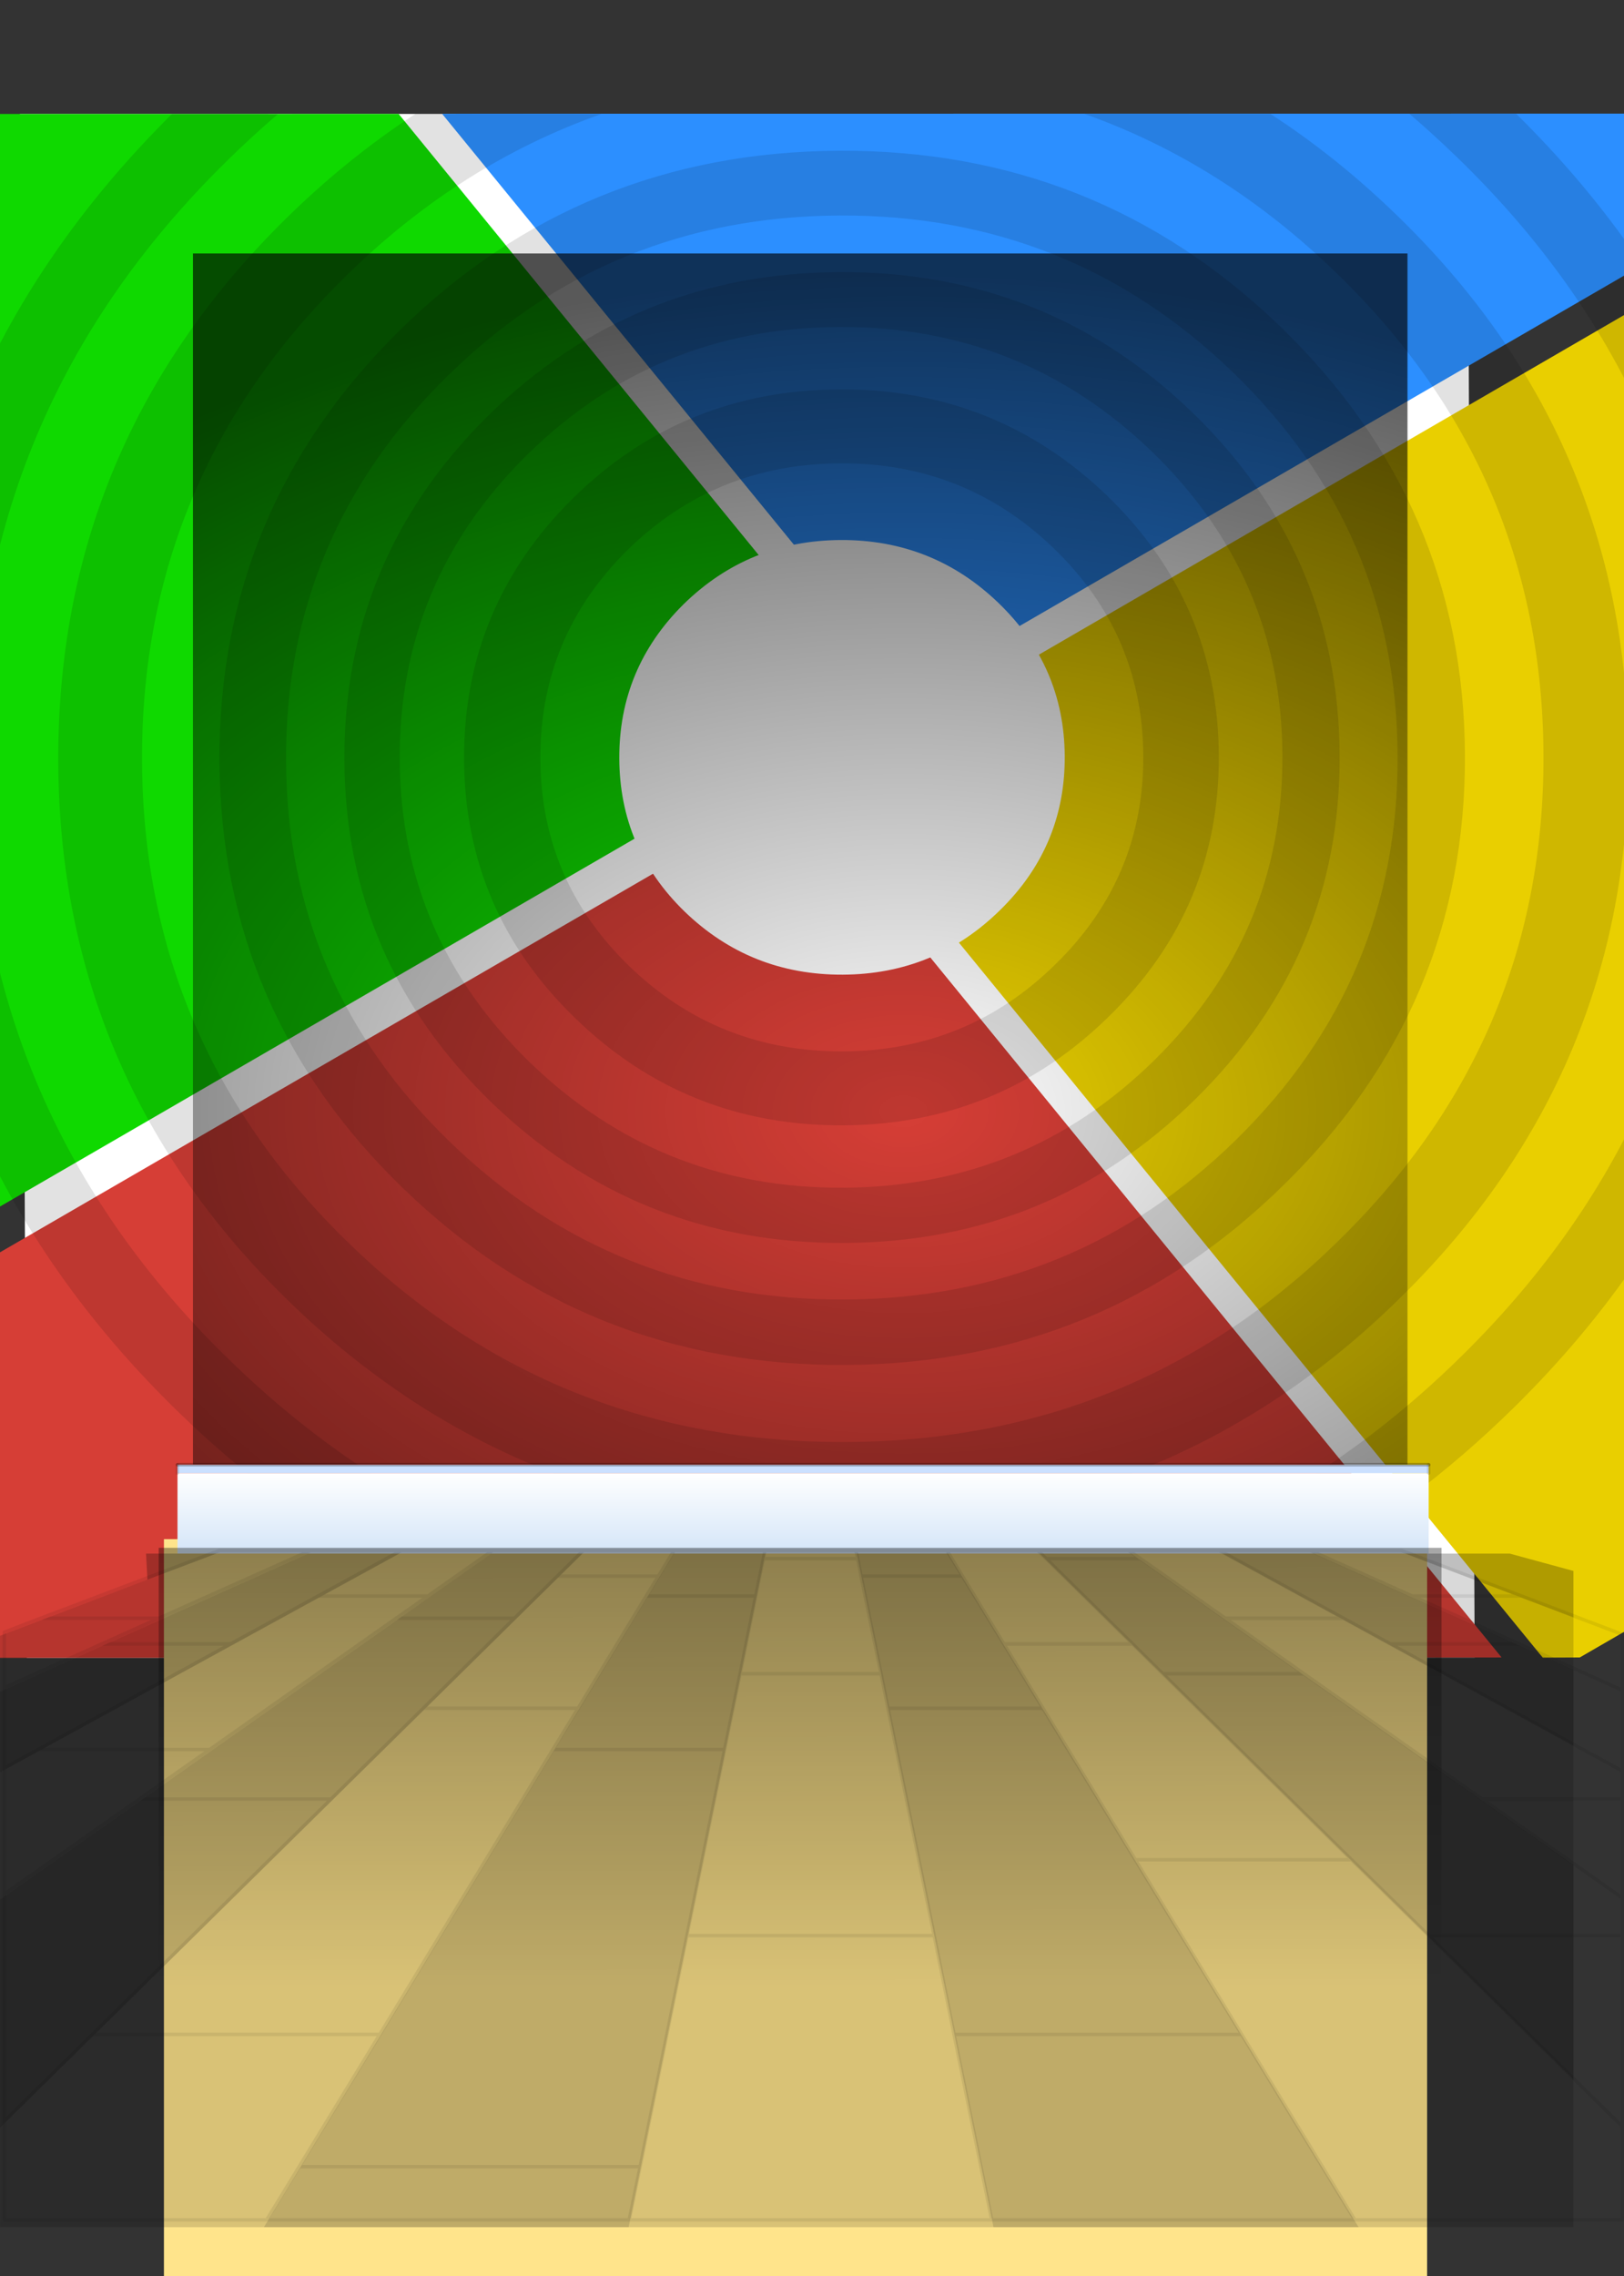 <?xml version="1.0" encoding="utf-8"?><svg id="0ZZ15" image-rendering="auto" baseProfile="basic" version="1.1" x="0px" y="0px" width="805" height="1128" xmlns="http://www.w3.org/2000/svg" xmlns:xlink="http://www.w3.org/1999/xlink"><rect width="100%" height="100%" fill="#333333" stroke="none"/><defs><linearGradient id="Gradient_1" gradientUnits="userSpaceOnUse" x1="191.85" y1="408.45" x2="191.85" y2="385.45" spreadMethod="pad"><stop offset="0%" stop-color="#D4E5F8"/><stop offset="100%" stop-color="#FFF"/></linearGradient><linearGradient id="Gradient_2" gradientUnits="userSpaceOnUse" x1="-8.187" y1="115.262" x2="-8.112" y2="242.737" spreadMethod="pad"><stop offset=".392%" stop-color="#000" stop-opacity=".349"/><stop offset="100%" stop-color="#000" stop-opacity="0"/></linearGradient><radialGradient id="Gradient_3" gradientUnits="userSpaceOnUse" cx="0" cy="0" r="364.962" fx="0" fy="0" gradientTransform="matrix(1 0 0 .659 21.55 -9.1)" spreadMethod="pad"><stop offset=".392%" stop-color="#000" stop-opacity="0"/><stop offset="100%" stop-color="#000" stop-opacity=".650"/></radialGradient></defs><g id="avatarPre" overflow="visible"><g id="mcObject" transform="matrix(1.723 0 0 1.723 410.7 566.45)"><g id="0-Comun_Logos-Juegos_115-Mas2_mcFondoMas2Colores" transform="matrix(2.152 -.01 .009 1.961 -164.6 -373.75)"><path fill="#FFF" stroke="none" d="M161.75 266.9L161.75 40.45 -31.8 39.5 -31.8 265.95 161.75 266.9Z"/><path fill="#D63E36" stroke="none" d="M165.35 266.9L71.4 139.4 -52.3 217.25 -52.5 265.85 165.35 266.9Z"/><path fill="#E9CF00" stroke="none" d="M170.85 266.95L175.8 266.95 183.6 262.05 184.35 68.95 75.45 137.55 170.85 266.95Z"/><path fill="#0FD900" stroke="none" d="M82.3 125.85L18.85 39.75 -51.6 39.4 -52.3 210.55 82.3 125.85Z"/><path fill="#2C8FFF" stroke="none" d="M184.4 63.15L184.5 40.55 24.65 39.75 87.05 124.4 184.4 63.15Z"/><path fill="#000" fill-opacity=".117" stroke="none" d="M160.15 222.7Q126.1 259.15 77.95 259.15 29.75 259.15 -4.25 222.7 -38.3 186.25 -38.3 134.65 -38.3 83.05 -4.25 46.65 -.837 42.986 2.7 39.7L-11.45 39.6Q-48.05 79.021 -48.05 134.75 -48.05 190.7 -11.15 230.25 14.880 258.152 48.6 266.35L106.1 266.6Q140.584 258.649 167.15 230.25 176.721 220.005 183.8 208.65L183.9 186.9Q175.469 206.324 160.15 222.7M77.75 45.45Q43.25 45.45 18.85 71.5 -5.5 97.65 -5.5 134.5 -5.5 171.4 18.85 197.4 43.25 223.55 77.75 223.55 112.15 223.55 136.55 197.4 161 171.4 161 134.5 161 97.65 136.55 71.5 112.15 45.45 77.75 45.45M25.2 78.25Q46.95 54.95 77.75 54.95 108.5 54.95 130.25 78.25 152 101.55 152 134.55 152 167.45 130.25 190.7 108.5 213.95 77.75 213.95 46.95 213.95 25.2 190.7 3.4 167.45 3.4 134.55 3.4 101.55 25.2 78.25M77.7 63.25Q50.15 63.25 30.65 84.05 11.2 104.95 11.2 134.5 11.2 163.95 30.65 184.8 50.15 205.65 77.7 205.65 105.3 205.65 124.75 184.8 144.25 163.95 144.25 134.5 144.25 104.95 124.75 84.05 105.3 63.25 77.7 63.25M35.9 89.75Q53.2 71.3 77.6 71.3 102 71.3 119.3 89.75 136.6 108.25 136.6 134.4 136.6 160.55 119.3 179.05 102 197.55 77.6 197.55 53.2 197.55 35.9 179.05 18.6 160.55 18.6 134.4 18.6 108.25 35.9 89.75M77.65 80.45Q56.7 80.45 41.95 96.2 27.2 112.05 27.2 134.45 27.2 156.8 41.95 172.55 56.7 188.4 77.65 188.4 98.5 188.4 113.3 172.55 128.1 156.8 128.1 134.45 128.1 112.05 113.3 96.2 98.5 80.45 77.65 80.45M77.7 177.55Q60.95 177.55 49.15 164.9 37.4 152.3 37.4 134.45 37.4 116.55 49.15 103.9 60.95 91.3 77.7 91.3 94.35 91.3 106.15 103.9 118 116.55 118 134.45 118 152.3 106.15 164.9 94.35 177.55 77.7 177.55M152.05 55.1Q144.145 46.629 135.4 40.35L110.5 40.2Q128.978 47.480 144 63.6 171.5 92.95 171.5 134.5 171.5 176.1 144 205.45 116.65 234.85 77.85 234.85 39 234.85 11.6 205.45 -15.85 176.1 -15.85 134.5 -15.85 92.95 11.6 63.6 26.983 47.121 45.95 39.9L21.1 39.75Q11.924 46.247 3.65 55.1 -27.05 88 -27.05 134.6 -27.05 181.15 3.65 214.05 34.4 246.95 77.85 246.95 121.35 246.95 152.05 214.05 182.85 181.15 182.85 134.6 182.85 88 152.05 55.1M184.3 83.35L184.4 61.8Q177.529 50.623 168.25 40.5L153.95 40.4Q157.113 43.394 160.15 46.65 175.842 63.401 184.3 83.35Z"/><path fill="#FFF" stroke="none" d="M77.7 102.55Q65.35 102.55 56.6 111.9 47.95 121.25 47.95 134.45 47.95 147.65 56.6 156.95 65.35 166.3 77.7 166.3 90 166.3 98.75 156.95 107.5 147.65 107.5 134.45 107.5 121.25 98.75 111.9 90 102.55 77.7 102.55Z"/></g><g id="mcBGRodapie" transform="translate(-199.2 -290.45)"><path fill="#FFE48B" stroke="none" d="M323.25 404.4L8 404.4 8 616.35 323.25 616.35 371.4 616.35 371.4 404.4 323.25 404.4Z"/><path fill="url(#Gradient_1)" stroke="none" d="M371.85 408.55L371.85 385.4 11.9 385.4 11.9 408.55 371.85 408.55Z"/><path fill="#CBE0FF" stroke="none" d="M371.85 385.4L371.85 383 11.9 383 11.9 385.4 371.85 385.4Z"/><path id="Layer4_0_1_STROKES" stroke="#000" stroke-opacity=".121" stroke-width="1" stroke-linejoin="round" stroke-linecap="round" fill="none" d="M371.85 383L371.85 385.4M11.9 385.4L11.9 383"/><path id="Layer4_0_2_STROKES" stroke="#000" stroke-opacity=".250" stroke-width="1" stroke-linejoin="round" stroke-linecap="round" fill="none" d="M11.9 383L371.85 383"/><path fill="#000" fill-opacity=".250" stroke="none" d="M413.5 463.8L413.5 442 338.85 408.55 312.55 408.55 413.5 463.8M413.5 426.9L413.5 413.55 395.15 408.55 365.15 408.55 413.5 426.9M36.75 602.3L141.7 602.3 181 408.55 154.65 408.55 36.75 602.3M3.25 416.05L23.1 408.55 2.85 408.55 3.25 416.05M75.75 408.55L49.45 408.55 -39.15 448.25 -39.15 471.5 75.75 408.55M128.4 408.55L102.15 408.55 -39.15 508.05 -39.15 573.7 128.4 408.55M233.6 408.55L207.3 408.55 246.65 602.3 351.7 602.3 233.6 408.55M286.25 408.55L259.95 408.55 413.5 559.8 413.5 498.1 286.25 408.55Z"/><path fill="#000" fill-opacity=".149" stroke="none" d="M413.5 442L413.5 426.9 365.15 408.55 338.85 408.55 413.5 442M102.15 408.55L75.75 408.55 -39.15 471.5 -39.15 508.05 102.15 408.55M23.1 408.55L3.25 416.05 -39.15 432.2 -39.15 448.25 49.45 408.55 23.1 408.55M154.65 408.55L128.4 408.55 -39.15 573.7 -39.15 602.3 36.75 602.3 154.65 408.55M259.95 408.55L233.6 408.55 351.7 602.3 413.5 602.3 413.5 559.8 259.95 408.55M207.3 408.55L181 408.55 141.7 602.3 246.65 602.3 207.3 408.55M312.55 408.55L286.25 408.55 413.5 498.1 413.5 463.8 312.55 408.55Z"/><path id="Layer2_0_1_STROKES" stroke="#000" stroke-opacity=".078" stroke-width="1" stroke-linejoin="round" stroke-linecap="round" fill="none" d="M295.35 443.1L286.7 434.55 249.65 434.55 260.9 453.05 287.45 496.6 349.65 496.6 295.35 443.1 335.95 443.1 313.35 427.15 288.95 410 261.8 410 286.7 434.55M285.55 407.65L311.65 407.65 337.8 407.65 364 407.65 398.55 420.75 427.55 431.8 427.55 447.85 427.55 471.1 427.55 479.15 427.55 507.6 427.55 518.45 427.55 573.35 427.55 600.2 350.6 600.2 246.15 600.2 141.85 600.2 37.55 600.2 -37.9 600.2 -37.9 571.8 -37.9 506.5 -37.9 470.2 -37.9 447.1 -37.9 431.15 -27.45 427.15 24 407.65 50.15 407.65 76.3 407.65 102.55 407.65 128.65 407.65 154.75 407.65 180.9 407.65 207.05 407.65 233.25 407.65 259.4 407.65 285.55 407.65 288.95 410M261.8 410L259.4 407.65M207.05 407.65L207.6 410 208.55 415.05 237.75 415.05 233.25 407.65M207.6 410L180.45 410 178.25 420.75 173.75 443.1 214.3 443.1 208.55 415.05M180.45 410L180.9 407.65M178.25 420.75L146.75 420.75 127.15 453.05 119.9 464.9 169.3 464.9 173.75 443.1M169.3 464.9L158.45 518.45 229.6 518.45 216.3 453.05 214.3 443.1M246.15 600.2L235.3 546.85 229.6 518.45M235.3 546.85L318.05 546.85 287.45 496.6M249.65 434.55L237.75 415.05M216.3 453.05L260.9 453.05M128.65 407.65L121.15 415.05 150.25 415.05 154.75 407.65M146.75 420.75L150.25 415.05M102.55 407.65L83.95 420.75 74.8 427.15 108.85 427.15 121.15 415.05M74.8 427.15L21.2 464.9 .95 479.15 56.1 479.15 82.6 453.05 108.85 427.15M82.6 453.05L127.15 453.05M50.15 407.65L6.55 427.15 -9.9 434.55 27.15 434.55 52.35 420.75 76.3 407.65M37.55 600.2L46.9 584.9 70.1 546.85 -12.6 546.85 -37.9 571.8M46.9 584.9L145 584.9 158.45 518.45M70.1 546.85L119.9 464.9M52.35 420.75L83.95 420.75M141.85 600.2L145 584.9M311.65 407.65L347.35 427.15 360.85 434.55 397.95 434.55 367.1 420.75 337.8 407.65M367.1 420.75L398.55 420.75M427.55 507.6L387.2 479.15 335.95 443.1M427.55 573.35L371.9 518.45 349.65 496.6M371.9 518.45L427.55 518.45M387.2 479.15L427.55 479.15M427.55 471.1L360.85 434.55M427.55 447.85L397.95 434.55M350.6 600.2L318.05 546.85M313.35 427.15L347.35 427.15M-37.9 470.2L-28.2 464.9 27.15 434.55M-37.9 447.1L-9.9 434.55M-37.9 506.5L.95 479.15M-12.6 546.85L56.1 479.15M-28.2 464.9L21.2 464.9M-27.45 427.15L6.55 427.15"/></g><path fill="url(#Gradient_2)" stroke="none" d="M176.35 116.45L170.45 116.45 127.4 116.45 -186.8 116.45 -192.7 116.45 -192.7 286.4 -186.8 286.4 127.4 286.4 170.45 286.4 176.35 286.4 176.35 116.45Z"/><path fill="url(#Gradient_3)" stroke="none" d="M166.55 -129.6L166.55 -151.1 166.55 -255.85 -182.85 -255.85 -182.85 -151.1 -182.85 -129.6 -182.85 92.45 124.45 92.45 166.55 92.45 166.55 -129.6Z"/></g></g></svg>